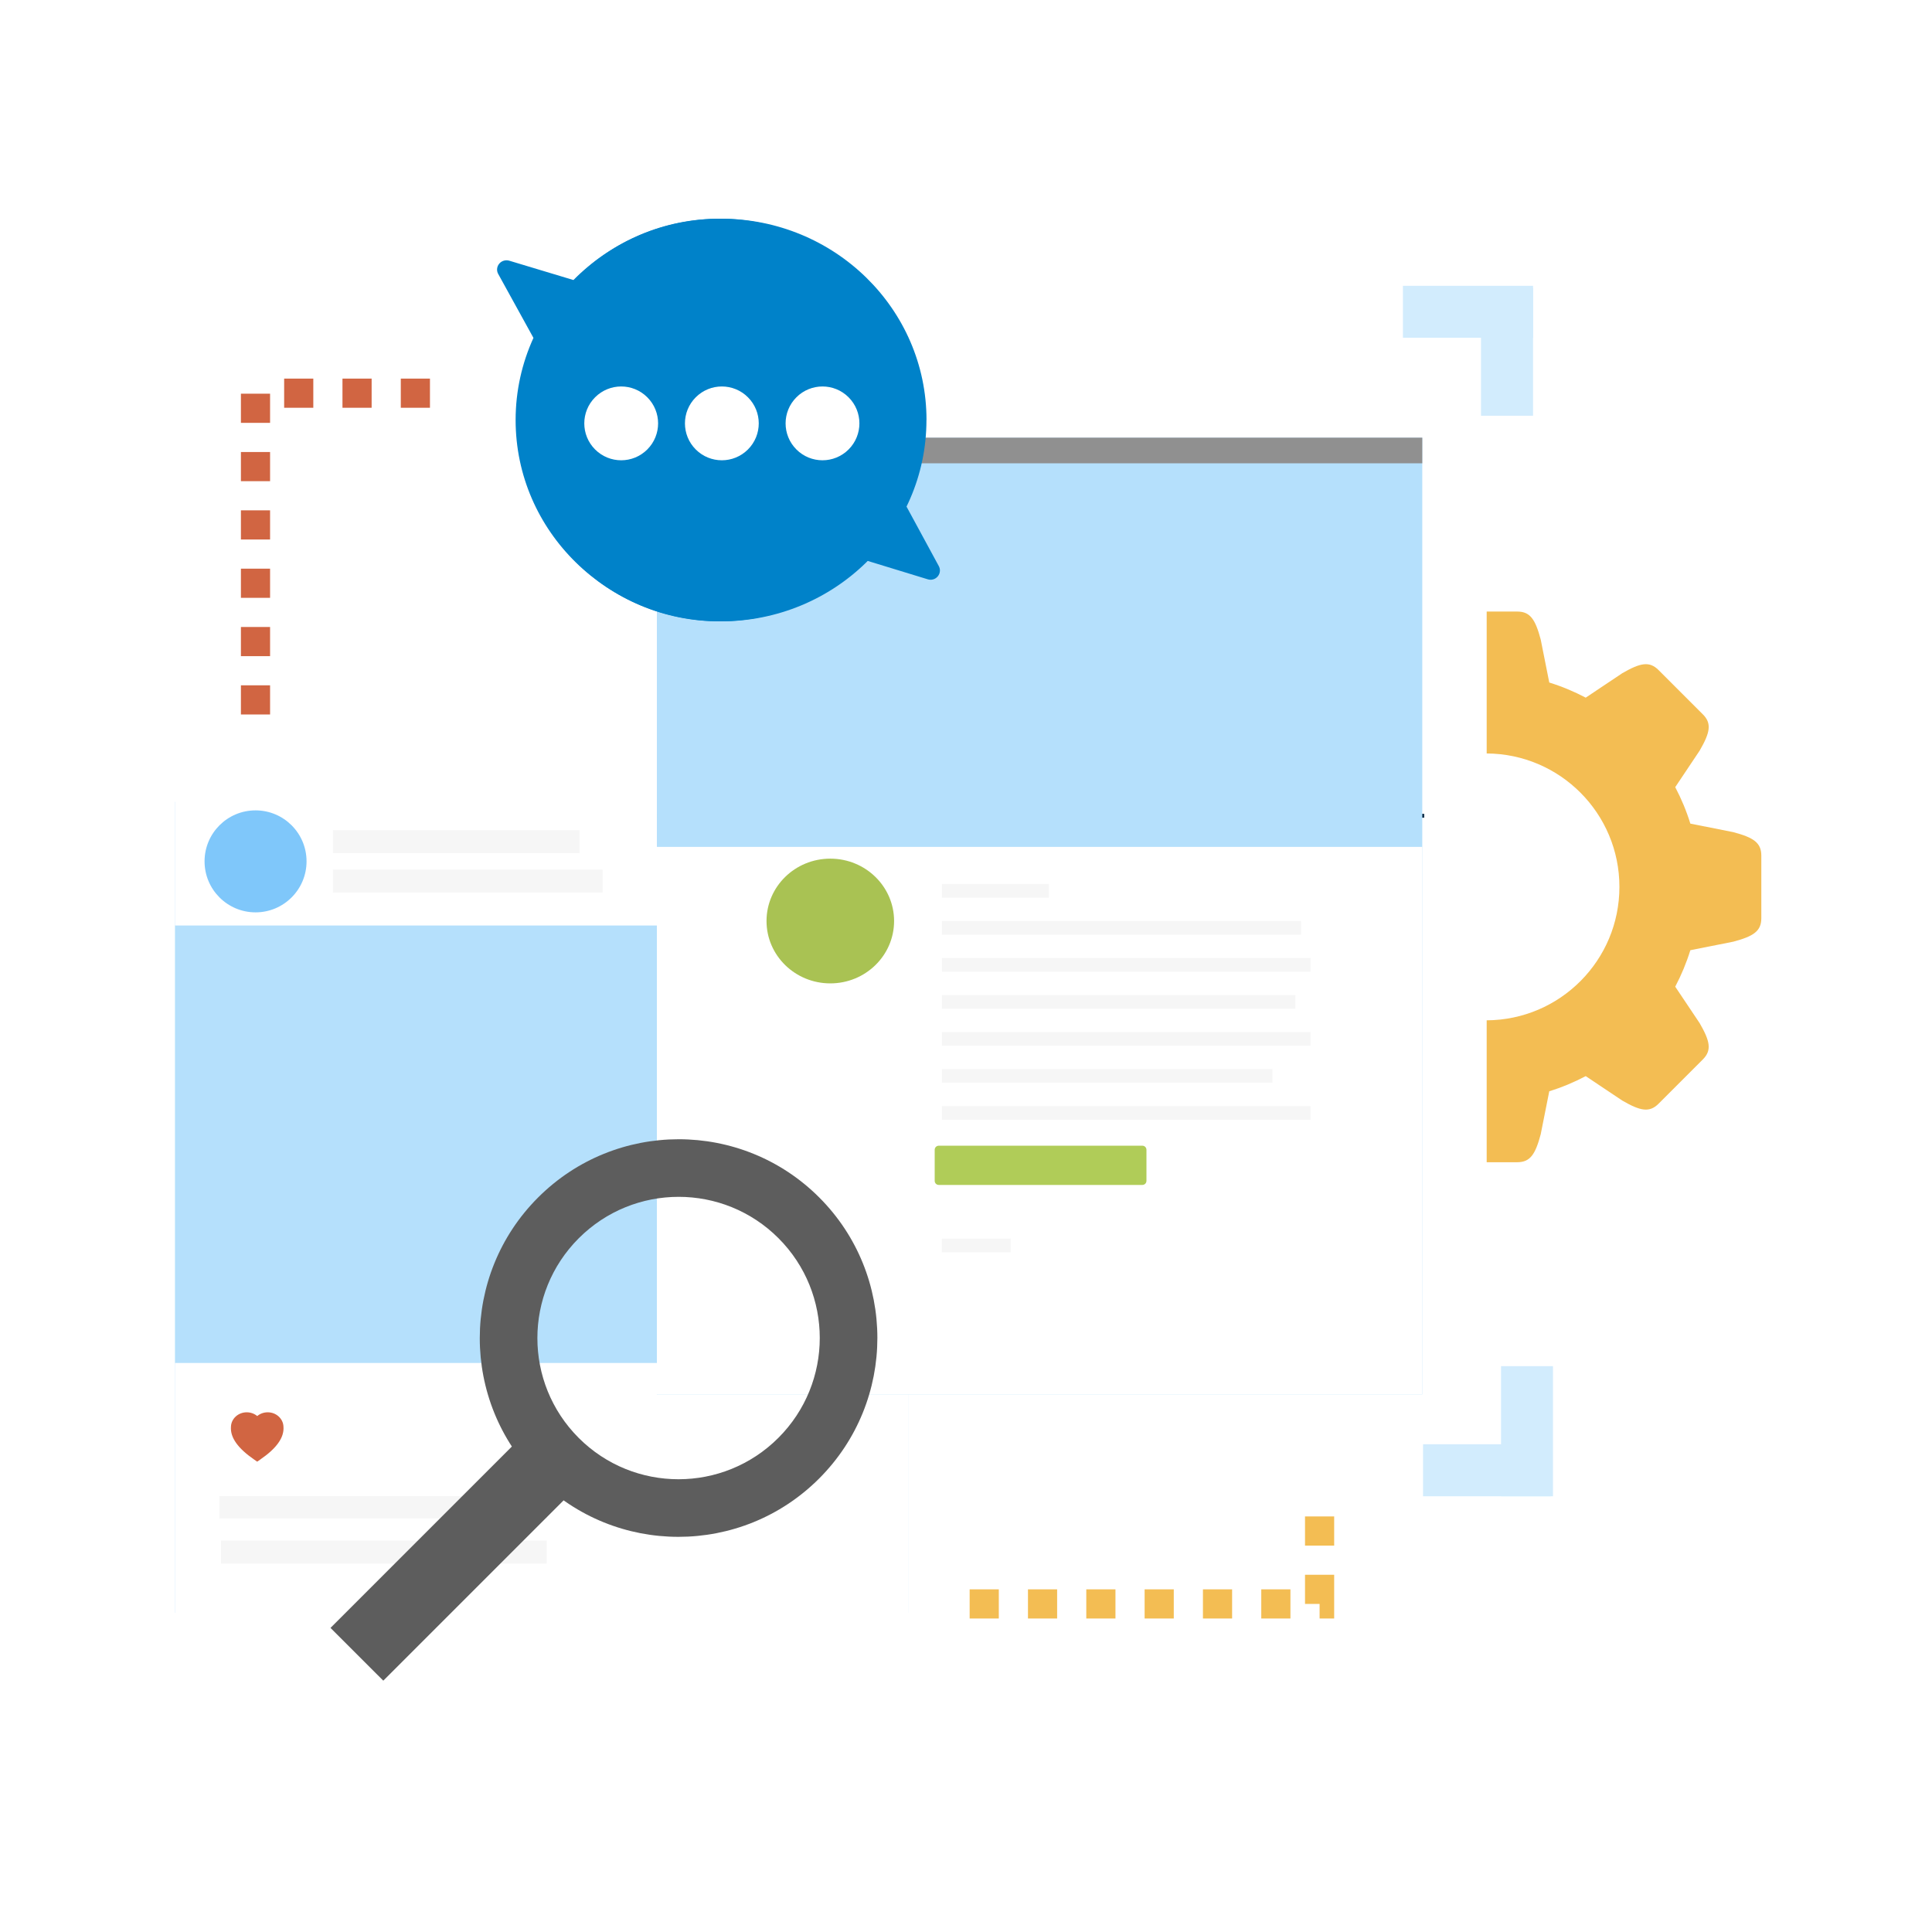 <svg width="265" height="265" viewBox="0 0 265 265" fill="none" xmlns="http://www.w3.org/2000/svg">
<circle cx="132.5" cy="132.5" r="112.5" fill="white"/>
<path d="M97.926 116.074H24V175.332H97.926V116.074Z" fill="white"/>
<g filter="url(#filter0_d_231_4847)">
<path d="M124.57 105.978H24V217.215H124.57V105.978Z" fill="#B5E0FC"/>
<path d="M124.609 105.802H24V122.945H124.609V105.802Z" fill="white"/>
<path d="M35.052 121.142C38.915 121.142 42.047 118.01 42.047 114.147C42.047 110.285 38.915 107.153 35.052 107.153C31.19 107.153 28.058 110.285 28.058 114.147C28.058 118.01 31.19 121.142 35.052 121.142Z" fill="#7FC7FA"/>
<path d="M124.609 182.951H24V217.24H124.609V182.951Z" fill="white"/>
<path d="M79.496 109.866H45.658V113.025H79.496V109.866Z" fill="#F6F6F6"/>
<path d="M82.655 115.275H45.658V118.434H82.655V115.275Z" fill="#F6F6F6"/>
<path d="M75.047 201.215H30.095V204.263H75.047V201.215Z" fill="#F6F6F6"/>
<path d="M74.985 207.316H30.319V210.475H74.985V207.316Z" fill="#F6F6F6"/>
<path fill-rule="evenodd" clip-rule="evenodd" d="M35.709 196.19L35.276 196.487L34.843 196.185C32.656 194.674 31.563 193.191 31.679 191.694C31.713 190.601 32.666 189.716 33.842 189.716C34.396 189.716 34.897 189.911 35.281 190.231C35.665 189.911 36.165 189.716 36.719 189.716C37.896 189.716 38.848 190.601 38.882 191.694C38.999 193.191 37.906 194.679 35.709 196.185V196.19Z" fill="#D16542"/>
</g>
<path d="M203.14 39.505L203.14 57.025L210.279 57.025L210.279 39.505L203.14 39.505Z" fill="#D2ECFD"/>
<path d="M192.431 46.332L210.279 46.332L210.279 39.204L192.431 39.204L192.431 46.332Z" fill="#D2ECFD"/>
<path d="M212.712 198.095H195.192V205.234H212.712V198.095Z" fill="#D2ECFD"/>
<path d="M205.885 187.386V205.234H213.013V187.386H205.885Z" fill="#D2ECFD"/>
<path d="M237.759 114.144L231.854 112.969C231.315 111.224 230.619 109.558 229.78 107.969L233.131 102.958C234.564 100.482 234.821 99.229 233.563 97.976L230.529 94.943L227.496 91.91C226.237 90.651 224.984 90.915 222.514 92.341L217.503 95.692C215.914 94.853 214.248 94.158 212.504 93.618L211.329 87.714C210.591 84.956 209.89 83.883 208.11 83.883H203.919V103.348C213.984 103.402 222.125 111.572 222.125 121.649C222.125 131.726 213.984 139.897 203.919 139.951V159.415H208.11C209.884 159.415 210.591 158.348 211.329 155.584L212.504 149.68C214.248 149.14 215.914 148.445 217.503 147.606L222.514 150.957C224.99 152.389 226.243 152.647 227.496 151.388L230.529 148.355L233.563 145.322C234.821 144.063 234.558 142.81 233.131 140.34L229.78 135.335C230.619 133.746 231.315 132.074 231.854 130.335L237.759 129.16C240.516 128.423 241.589 127.722 241.589 125.941V117.363C241.589 115.589 240.522 114.881 237.759 114.144Z" fill="#F3BD53"/>
<path d="M195.352 111.627H90.101V112.162H195.352V111.627Z" fill="#102F49"/>
<g filter="url(#filter1_d_231_4847)">
<path d="M195.084 56.034H90.101V187.264H195.084V56.034Z" fill="#B5E0FC"/>
<path d="M195.084 112.162H90.101V187.264H195.084V112.162Z" fill="white"/>
<path d="M195.084 56.034H90.101V59.548H195.084V56.034Z" fill="#909090"/>
</g>
<path d="M127.083 57.609C127.083 42.362 114.464 30 98.904 30C90.958 30 83.782 33.223 78.657 38.41L69.86 35.76C69.357 35.608 68.811 35.768 68.475 36.168C68.282 36.4 68.179 36.686 68.179 36.973C68.179 37.179 68.23 37.386 68.338 37.58L73.17 46.347C71.601 49.79 70.724 53.599 70.724 57.614C70.724 72.862 83.339 85.223 98.899 85.223C114.46 85.223 127.075 72.862 127.075 57.614L127.083 57.609Z" fill="#0082C9"/>
<path d="M70.94 57.612C70.94 72.861 83.359 85.223 98.677 85.223C106.499 85.223 113.563 82 118.609 76.813L127.269 79.463C127.764 79.615 128.302 79.455 128.632 79.055C128.823 78.823 128.924 78.536 128.924 78.25C128.924 78.043 128.873 77.837 128.767 77.643L124.01 68.874C125.555 65.432 126.418 61.623 126.418 57.607C126.418 42.363 113.999 30 98.681 30C83.363 30 70.944 42.363 70.944 57.612H70.94Z" fill="#0082C9"/>
<path d="M88.784 61.651C86.807 63.628 83.605 63.628 81.627 61.651C79.649 59.673 79.649 56.471 81.627 54.493C83.605 52.515 86.807 52.515 88.784 54.493C90.762 56.471 90.762 59.673 88.784 61.651Z" fill="white"/>
<path d="M102.59 61.651C100.612 63.628 97.411 63.628 95.433 61.651C93.455 59.673 93.455 56.471 95.433 54.493C97.411 52.515 100.612 52.515 102.59 54.493C104.568 56.471 104.568 59.673 102.59 61.651Z" fill="white"/>
<path d="M116.396 61.651C114.418 63.628 111.216 63.628 109.239 61.651C107.261 59.673 107.261 56.471 109.239 54.493C111.216 52.515 114.418 52.515 116.396 54.493C118.374 56.471 118.374 59.673 116.396 61.651Z" fill="white"/>
<path fill-rule="evenodd" clip-rule="evenodd" d="M129.197 121.251H143.871V123.122H129.197V121.251ZM178.457 126.325H129.197V128.196H178.457V126.325ZM179.765 131.404H129.197V133.275H179.765V131.404ZM129.197 136.483H177.675V138.354H129.197V136.483ZM179.765 141.562H129.197V143.433H179.765V141.562ZM129.197 146.641H174.53V148.512H129.197V146.641ZM179.765 151.72H129.197V153.591H179.765V151.72ZM138.627 169.893H129.193V171.764H138.627V169.893Z" fill="#F6F6F6"/>
<path d="M156.693 157.149H128.765C128.456 157.149 128.206 157.399 128.206 157.708V161.971C128.206 162.279 128.456 162.53 128.765 162.53H156.693C157.001 162.53 157.251 162.279 157.251 161.971V157.708C157.251 157.399 157.001 157.149 156.693 157.149Z" fill="#B0CC58"/>
<path d="M113.887 134.884C118.719 134.884 122.636 131.054 122.636 126.33C122.636 121.605 118.719 117.775 113.887 117.775C109.056 117.775 105.139 121.605 105.139 126.33C105.139 131.054 109.056 134.884 113.887 134.884Z" fill="#A9C253"/>
<path d="M112.35 202.805C101.696 213.459 84.432 213.464 73.788 202.819C63.144 192.175 63.148 174.911 73.802 164.257C84.456 153.603 101.72 153.599 112.364 164.243C123.009 174.887 123.004 192.151 112.35 202.805ZM106.775 169.832C99.212 162.269 86.954 162.274 79.387 169.842C71.819 177.409 71.819 189.667 79.377 197.23C86.94 204.793 99.198 204.788 106.765 197.22C114.333 189.653 114.333 177.395 106.775 169.832Z" fill="#5D5D5D"/>
<path d="M81.483 201.616L74.243 194.376L45.333 223.287L52.573 230.526L81.483 201.616Z" fill="#5D5D5D"/>
<path d="M58.975 53.93L35.045 53.93V99.029" stroke="#D16542" stroke-width="4" stroke-dasharray="4 4"/>
<path d="M181 208L181 220L132 220" stroke="#F3BD53" stroke-width="4" stroke-dasharray="4 4"/>
<defs>
<filter id="filter0_d_231_4847" x="20" y="105.802" width="108.609" height="119.438" filterUnits="userSpaceOnUse" color-interpolation-filters="sRGB">
<feFlood flood-opacity="0" result="BackgroundImageFix"/>
<feColorMatrix in="SourceAlpha" type="matrix" values="0 0 0 0 0 0 0 0 0 0 0 0 0 0 0 0 0 0 127 0" result="hardAlpha"/>
<feOffset dy="4"/>
<feGaussianBlur stdDeviation="2"/>
<feComposite in2="hardAlpha" operator="out"/>
<feColorMatrix type="matrix" values="0 0 0 0 0 0 0 0 0 0 0 0 0 0 0 0 0 0 0.1 0"/>
<feBlend mode="normal" in2="BackgroundImageFix" result="effect1_dropShadow_231_4847"/>
<feBlend mode="normal" in="SourceGraphic" in2="effect1_dropShadow_231_4847" result="shape"/>
</filter>
<filter id="filter1_d_231_4847" x="86.101" y="56.034" width="112.984" height="139.23" filterUnits="userSpaceOnUse" color-interpolation-filters="sRGB">
<feFlood flood-opacity="0" result="BackgroundImageFix"/>
<feColorMatrix in="SourceAlpha" type="matrix" values="0 0 0 0 0 0 0 0 0 0 0 0 0 0 0 0 0 0 127 0" result="hardAlpha"/>
<feOffset dy="4"/>
<feGaussianBlur stdDeviation="2"/>
<feComposite in2="hardAlpha" operator="out"/>
<feColorMatrix type="matrix" values="0 0 0 0 0 0 0 0 0 0 0 0 0 0 0 0 0 0 0.1 0"/>
<feBlend mode="normal" in2="BackgroundImageFix" result="effect1_dropShadow_231_4847"/>
<feBlend mode="normal" in="SourceGraphic" in2="effect1_dropShadow_231_4847" result="shape"/>
</filter>
</defs>
</svg>
